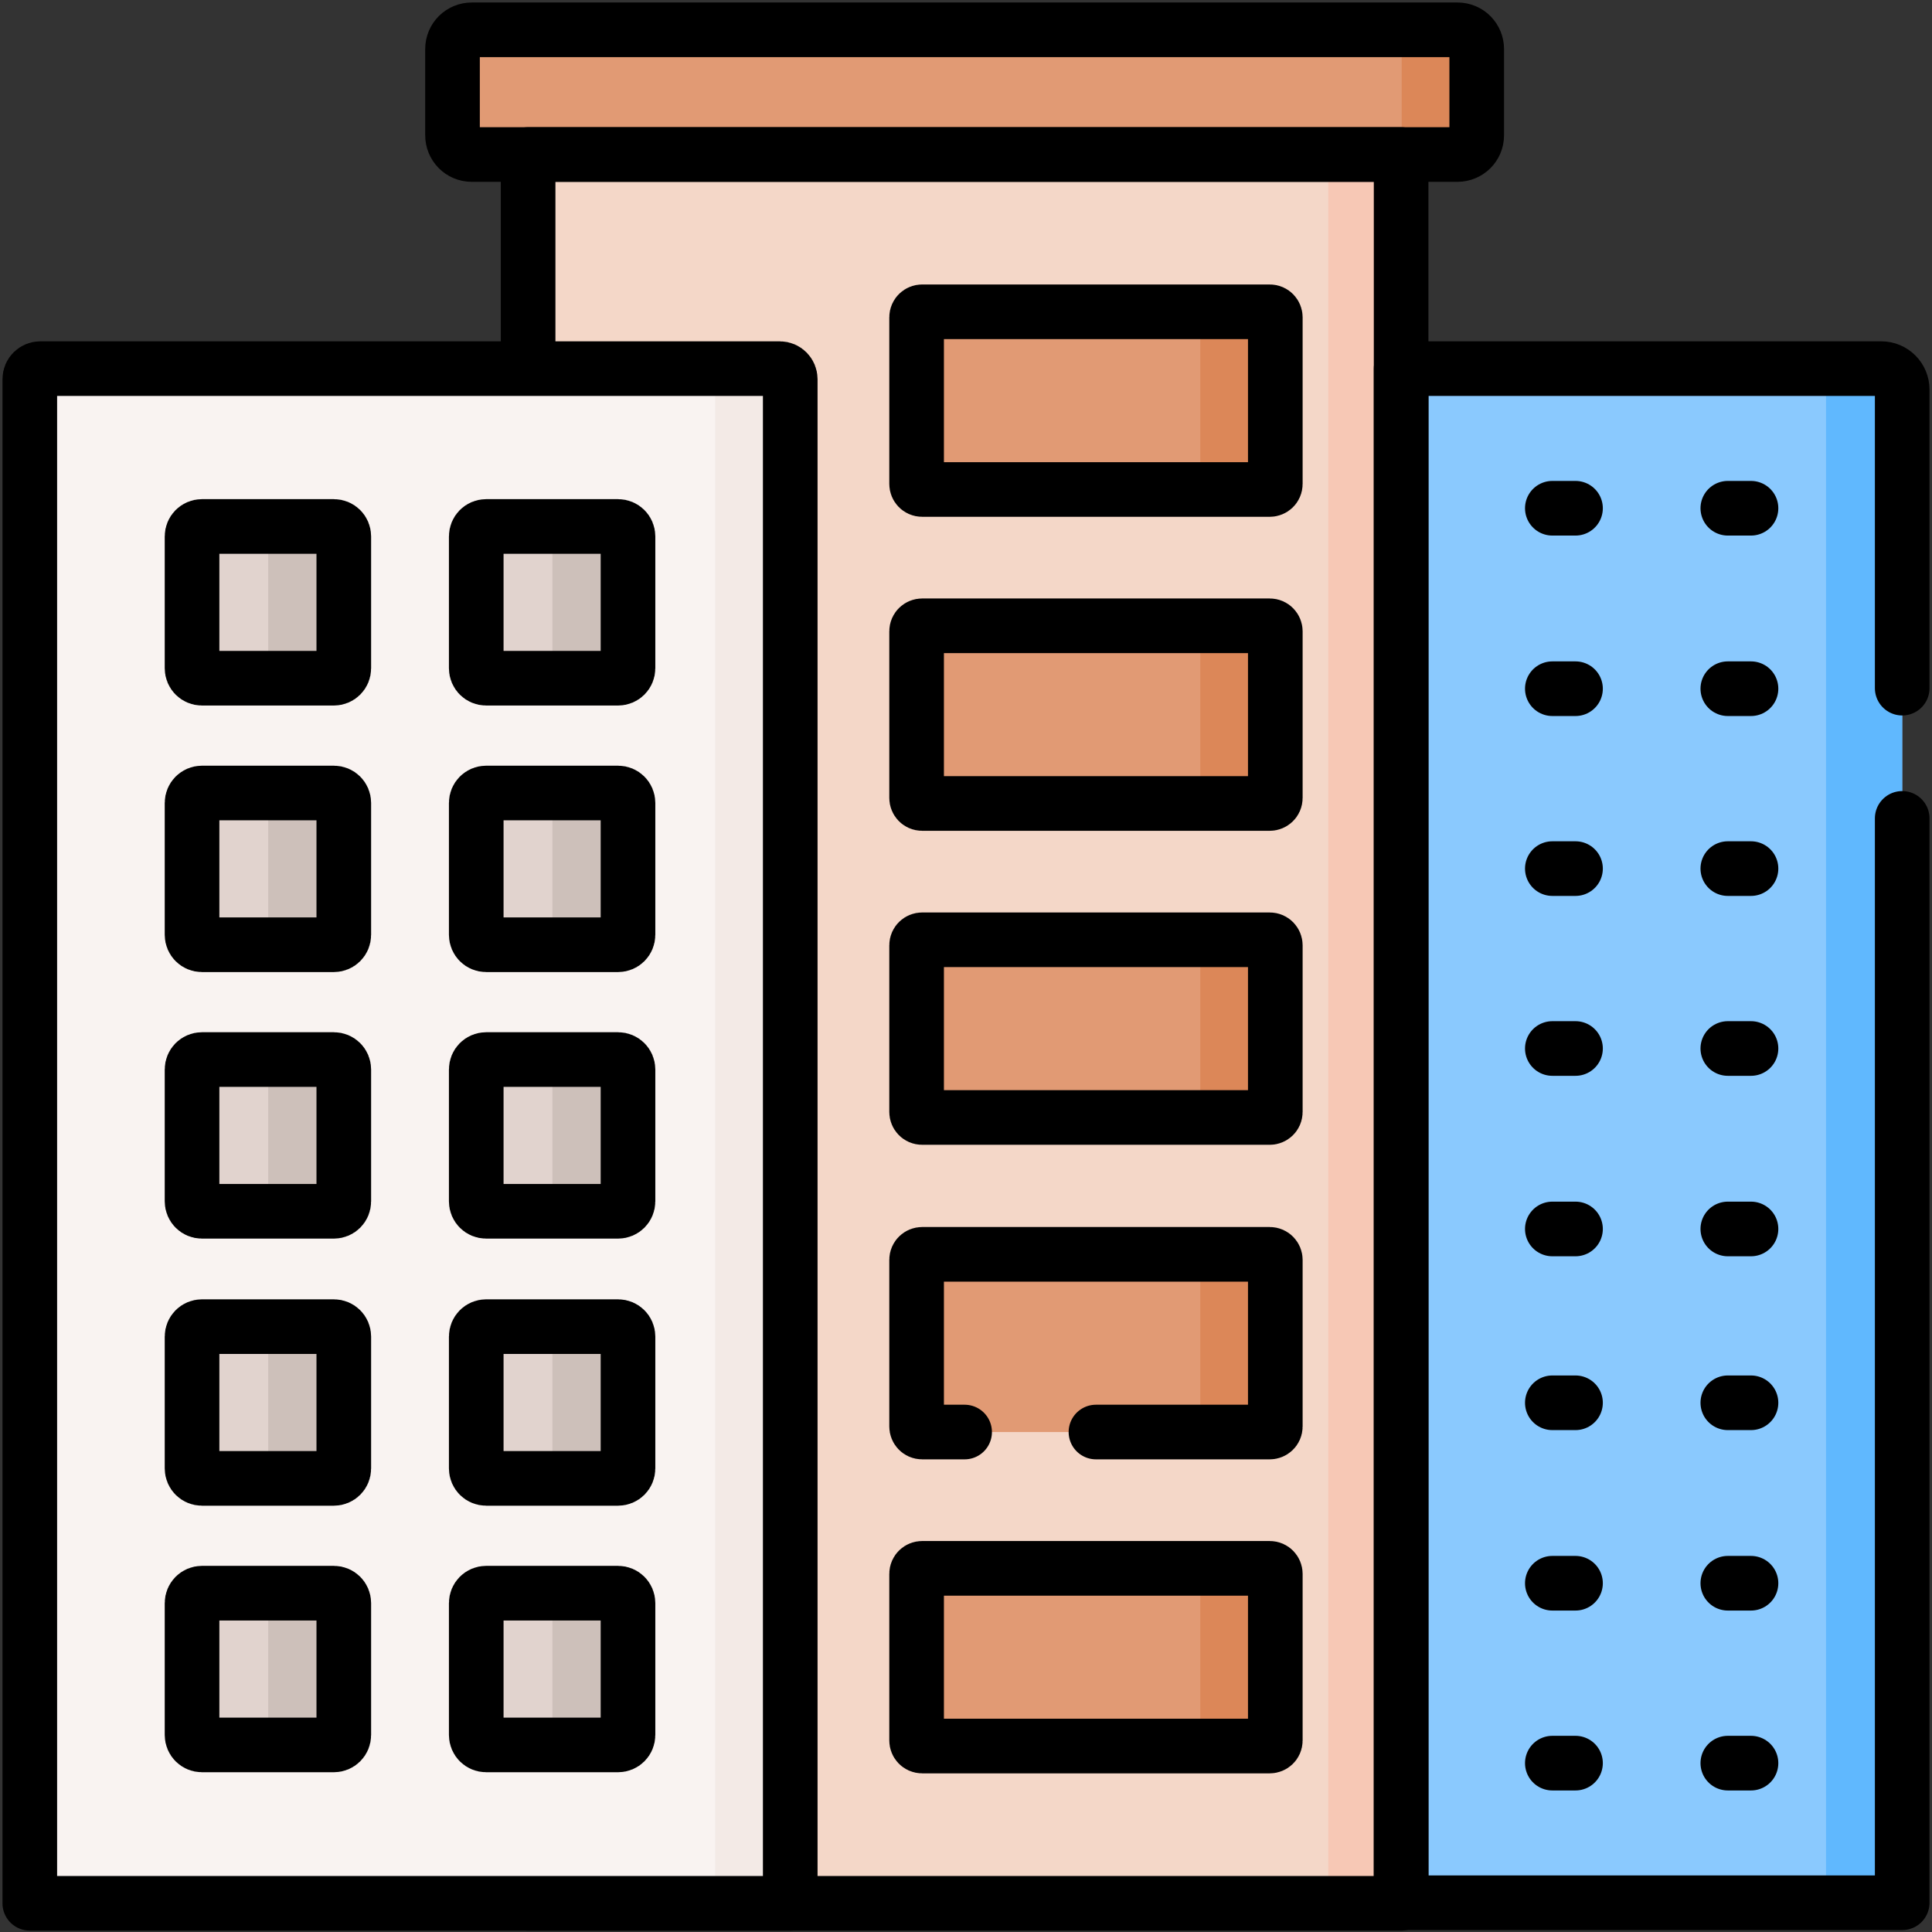 <?xml version="1.0" encoding="UTF-8"?>
<svg id="Layer_2" data-name="Layer 2" xmlns="http://www.w3.org/2000/svg" xmlns:xlink="http://www.w3.org/1999/xlink" viewBox="0 0 35.01 35.01">
  <rect x="0" y="0" width="35.01" height="35.01" fill="#333333" stroke="none"/>
  <defs>
    <style>
      .cls-1 {
        fill: #8ac9fe;
      }

      .cls-2 {
        fill: #dc8758;
      }

      .cls-3 {
        fill: #e1d3ce;
      }

      .cls-4 {
        fill: #f4d7c8;
      }

      .cls-5, .cls-6 {
        fill: none;
      }

      .cls-7 {
        fill: #60b8fe;
      }

      .cls-8 {
        fill: #f7c8b5;
      }

      .cls-9 {
        fill: #cdc0ba;
      }

      .cls-10 {
        fill: #f9f3f1;
      }

      .cls-11 {
        fill: #f3eae6;
      }

      .cls-12 {
        fill: #e19a74;
      }

      .cls-6 {
        stroke: #000;
        stroke-linecap: round;
        stroke-linejoin: round;
        stroke-width: .99px;
      }

      .cls-13 {
        clip-path: url(#clippath);
      }
    </style>
    <clipPath id="clippath">
      <rect class="cls-5" x="0" y="0" width="35" height="35"/>
    </clipPath>
  </defs>
  <g id="Layer_4" data-name="Layer 4">
    <rect class="cls-5" width="35" height="35"/>
    <rect class="cls-5" width="35" height="35"/>
  </g>
  <g id="Layer_12" data-name="Layer 12">
    <g id="g8088">
      <g id="g8090">
        <g class="cls-13">
          <g id="g8092">
            <g id="g8098">
              <path id="path8100" class="cls-1" d="M34.47,34.49h-9.08V6.68h8.7c.21,0,.38.17.38.38v27.43Z"/>
            </g>
            <g id="g8102">
              <path id="path8104" class="cls-7" d="M34.47,7.06v27.43h-1.38V7.06c0-.21-.17-.38-.38-.38h1.38c.21,0,.38.17.38.38"/>
            </g>
            <path id="path8106" class="cls-4" d="M25.39,34.49h-15.82V2.8h15.82v31.69Z"/>
            <path id="path8108" class="cls-8" d="M25.39,34.49h-1.32V2.8h1.32v31.69Z"/>
            <g id="g8110">
              <path id="path8112" class="cls-12" d="M26.41,2.8H8.55c-.2,0-.35-.16-.35-.35V.89c0-.2.16-.35.35-.35h17.86c.2,0,.35.16.35.35v1.56c0,.2-.16.35-.35.35"/>
            </g>
            <g id="g8114">
              <path id="path8116" class="cls-2" d="M26.77.88v1.56c0,.19-.16.35-.35.35h-1.37c.19,0,.35-.16.35-.35V.88c0-.19-.16-.35-.35-.35h1.37c.19,0,.35.16.35.35"/>
            </g>
            <g id="g8118">
              <path id="path8120" class="cls-6" d="M34.47,14.83v19.65h-9.08V6.68h8.7c.21,0,.38.17.38.38v5.41"/>
            </g>
            <path id="path8122" class="cls-6" d="M25.39,34.49h-15.82V2.8h15.82v31.69Z"/>
            <g id="g8124">
              <path id="path8126" class="cls-6" d="M26.41,2.8H8.55c-.2,0-.35-.16-.35-.35V.89c0-.2.16-.35.35-.35h17.86c.2,0,.35.16.35.35v1.56c0,.2-.16.35-.35.35Z"/>
            </g>
            <g id="g8128">
              <path id="path8130" class="cls-6" d="M28.13,9.21h.42"/>
            </g>
            <g id="g8132">
              <path id="path8134" class="cls-6" d="M31.31,9.21h.42"/>
            </g>
            <g id="g8136">
              <path id="path8138" class="cls-6" d="M28.13,12.48h.42"/>
            </g>
            <g id="g8140">
              <path id="path8142" class="cls-6" d="M31.31,12.48h.42"/>
            </g>
            <g id="g8144">
              <path id="path8146" class="cls-6" d="M28.13,15.74h.42"/>
            </g>
            <g id="g8148">
              <path id="path8150" class="cls-6" d="M31.31,15.74h.42"/>
            </g>
            <g id="g8152">
              <path id="path8154" class="cls-6" d="M28.13,19h.42"/>
            </g>
            <g id="g8156">
              <path id="path8158" class="cls-6" d="M31.31,19h.42"/>
            </g>
            <g id="g8160">
              <path id="path8162" class="cls-6" d="M28.13,22.27h.42"/>
            </g>
            <g id="g8164">
              <path id="path8166" class="cls-6" d="M31.31,22.27h.42"/>
            </g>
            <g id="g8168">
              <path id="path8170" class="cls-6" d="M28.13,25.42h.42"/>
            </g>
            <g id="g8172">
              <path id="path8174" class="cls-6" d="M31.31,25.42h.42"/>
            </g>
            <g id="g8176">
              <path id="path8178" class="cls-6" d="M28.13,28.69h.42"/>
            </g>
            <g id="g8180">
              <path id="path8182" class="cls-6" d="M31.31,28.69h.42"/>
            </g>
            <g id="g8184">
              <path id="path8186" class="cls-6" d="M28.13,31.95h.42"/>
            </g>
            <g id="g8188">
              <path id="path8190" class="cls-6" d="M31.31,31.95h.42"/>
            </g>
            <g id="g8192">
              <path id="path8194" class="cls-12" d="M23.01,8.87h-6.3c-.06,0-.1-.05-.1-.1v-3.02c0-.06.05-.1.1-.1h6.3c.06,0,.1.05.1.1v3.02c0,.06-.05.1-.1.1"/>
            </g>
            <g id="g8196">
              <path id="path8198" class="cls-12" d="M23.01,14.56h-6.3c-.06,0-.1-.05-.1-.1v-3.02c0-.06.05-.1.1-.1h6.3c.06,0,.1.05.1.1v3.02c0,.06-.05.1-.1.1"/>
            </g>
            <g id="g8200">
              <path id="path8202" class="cls-12" d="M23.01,20.25h-6.3c-.06,0-.1-.05-.1-.1v-3.02c0-.06.05-.1.1-.1h6.3c.06,0,.1.05.1.1v3.02c0,.06-.05.1-.1.1"/>
            </g>
            <g id="g8204">
              <path id="path8206" class="cls-12" d="M23.01,25.95h-6.3c-.06,0-.1-.05-.1-.1v-3.02c0-.06.05-.1.1-.1h6.3c.06,0,.1.05.1.1v3.02c0,.06-.05.1-.1.1"/>
            </g>
            <g id="g8208">
              <path id="path8210" class="cls-12" d="M23.01,31.64h-6.3c-.06,0-.1-.05-.1-.1v-3.02c0-.06.05-.1.1-.1h6.3c.06,0,.1.05.1.1v3.02c0,.06-.05.1-.1.1"/>
            </g>
            <g id="g8212">
              <path id="path8214" class="cls-2" d="M23.11,5.75v3.02c0,.06-.04.1-.1.1h-1.36c.06,0,.1-.04.1-.1v-3.02c0-.06-.04-.1-.1-.1h1.36c.06,0,.1.04.1.1"/>
            </g>
            <g id="g8216">
              <path id="path8218" class="cls-2" d="M23.11,11.44v3.02c0,.06-.04.1-.1.1h-1.36c.06,0,.1-.04.1-.1v-3.02c0-.06-.04-.1-.1-.1h1.36c.06,0,.1.04.1.1"/>
            </g>
            <g id="g8220">
              <path id="path8222" class="cls-2" d="M23.11,17.13v3.02c0,.06-.04.1-.1.1h-1.36c.06,0,.1-.04.1-.1v-3.02c0-.06-.04-.1-.1-.1h1.36c.06,0,.1.04.1.1"/>
            </g>
            <g id="g8224">
              <path id="path8226" class="cls-2" d="M23.11,22.83v3.02c0,.06-.04.1-.1.1h-1.36c.06,0,.1-.04.1-.1v-3.02c0-.06-.04-.1-.1-.1h1.36c.06,0,.1.04.1.1"/>
            </g>
            <g id="g8228">
              <path id="path8230" class="cls-2" d="M23.11,28.52v3.02c0,.06-.04.1-.1.1h-1.36c.06,0,.1-.04.1-.1v-3.02c0-.06-.04-.1-.1-.1h1.36c.06,0,.1.04.1.1"/>
            </g>
            <g id="g8232">
              <path id="path8234" class="cls-6" d="M23.01,8.87h-6.3c-.06,0-.1-.05-.1-.1v-3.02c0-.06.05-.1.1-.1h6.3c.06,0,.1.05.1.1v3.02c0,.06-.05.1-.1.1Z"/>
            </g>
            <g id="g8236">
              <path id="path8238" class="cls-6" d="M23.01,14.56h-6.3c-.06,0-.1-.05-.1-.1v-3.02c0-.06.05-.1.1-.1h6.3c.06,0,.1.05.1.1v3.02c0,.06-.05.1-.1.1Z"/>
            </g>
            <g id="g8240">
              <path id="path8242" class="cls-6" d="M23.01,20.25h-6.3c-.06,0-.1-.05-.1-.1v-3.02c0-.06.05-.1.1-.1h6.3c.06,0,.1.05.1.1v3.02c0,.06-.05.1-.1.1Z"/>
            </g>
            <g id="g8244">
              <path id="path8246" class="cls-6" d="M17.48,25.95h-.77c-.06,0-.1-.05-.1-.1v-3.02c0-.06.05-.1.1-.1h6.3c.06,0,.1.05.1.1v3.02c0,.06-.05.1-.1.1h-3.15"/>
            </g>
            <g id="g8248">
              <path id="path8250" class="cls-6" d="M23.01,31.64h-6.3c-.06,0-.1-.05-.1-.1v-3.02c0-.06.05-.1.1-.1h6.3c.06,0,.1.05.1.1v3.02c0,.06-.05.1-.1.1Z"/>
            </g>
            <g id="g8252">
              <path id="path8254" class="cls-10" d="M14.32,34.49H.54V6.87c0-.11.09-.19.19-.19h13.4c.11,0,.19.09.19.19v27.62Z"/>
            </g>
            <g id="g8256">
              <path id="path8258" class="cls-11" d="M14.32,6.87v27.62h-1.36V6.87c0-.11-.09-.19-.19-.19h1.36c.11,0,.19.09.19.19"/>
            </g>
            <g id="g8260">
              <path id="path8262" class="cls-3" d="M6.05,12.29h-2.39c-.1,0-.18-.08-.18-.18v-2.39c0-.1.08-.18.18-.18h2.39c.1,0,.18.08.18.18v2.39c0,.1-.08.18-.18.18"/>
            </g>
            <g id="g8264">
              <path id="path8266" class="cls-3" d="M11.2,12.29h-2.39c-.1,0-.18-.08-.18-.18v-2.39c0-.1.08-.18.18-.18h2.39c.1,0,.18.08.18.18v2.39c0,.1-.08.18-.18.18"/>
            </g>
            <g id="g8268">
              <path id="path8270" class="cls-3" d="M6.05,17.12h-2.39c-.1,0-.18-.08-.18-.18v-2.39c0-.1.08-.18.18-.18h2.39c.1,0,.18.08.18.18v2.39c0,.1-.08.18-.18.18"/>
            </g>
            <g id="g8272">
              <path id="path8274" class="cls-3" d="M11.2,17.12h-2.39c-.1,0-.18-.08-.18-.18v-2.39c0-.1.08-.18.18-.18h2.39c.1,0,.18.08.18.18v2.39c0,.1-.08.18-.18.18"/>
            </g>
            <g id="g8276">
              <path id="path8278" class="cls-3" d="M6.05,21.95h-2.39c-.1,0-.18-.08-.18-.18v-2.39c0-.1.08-.18.18-.18h2.39c.1,0,.18.08.18.18v2.39c0,.1-.08.18-.18.18"/>
            </g>
            <g id="g8280">
              <path id="path8282" class="cls-3" d="M11.2,21.95h-2.39c-.1,0-.18-.08-.18-.18v-2.39c0-.1.08-.18.18-.18h2.39c.1,0,.18.08.18.18v2.39c0,.1-.08.18-.18.18"/>
            </g>
            <g id="g8284">
              <path id="path8286" class="cls-3" d="M6.05,26.79h-2.39c-.1,0-.18-.08-.18-.18v-2.39c0-.1.08-.18.18-.18h2.39c.1,0,.18.08.18.18v2.39c0,.1-.08.18-.18.18"/>
            </g>
            <g id="g8288">
              <path id="path8290" class="cls-3" d="M11.2,26.79h-2.39c-.1,0-.18-.08-.18-.18v-2.39c0-.1.08-.18.18-.18h2.39c.1,0,.18.08.18.18v2.39c0,.1-.08.18-.18.18"/>
            </g>
            <g id="g8292">
              <path id="path8294" class="cls-3" d="M6.05,31.62h-2.39c-.1,0-.18-.08-.18-.18v-2.39c0-.1.08-.18.18-.18h2.39c.1,0,.18.08.18.18v2.39c0,.1-.08.18-.18.18"/>
            </g>
            <g id="g8296">
              <path id="path8298" class="cls-3" d="M11.2,31.62h-2.39c-.1,0-.18-.08-.18-.18v-2.39c0-.1.08-.18.18-.18h2.39c.1,0,.18.08.18.18v2.39c0,.1-.08.18-.18.18"/>
            </g>
            <g id="g8300">
              <path id="path8302" class="cls-9" d="M6.23,9.72v2.39c0,.1-.08.18-.18.18h-1.37c.1,0,.18-.08.18-.18v-2.39c0-.1-.08-.18-.18-.18h1.37c.1,0,.18.08.18.18"/>
            </g>
            <g id="g8304">
              <path id="path8306" class="cls-9" d="M11.38,9.72v2.39c0,.1-.08.18-.18.18h-1.37c.1,0,.18-.08.18-.18v-2.39c0-.1-.08-.18-.18-.18h1.37c.1,0,.18.08.18.18"/>
            </g>
            <g id="g8308">
              <path id="path8310" class="cls-9" d="M6.23,14.56v2.39c0,.1-.08.18-.18.18h-1.37c.1,0,.18-.08.18-.18v-2.39c0-.1-.08-.18-.18-.18h1.37c.1,0,.18.08.18.18"/>
            </g>
            <g id="g8312">
              <path id="path8314" class="cls-9" d="M11.38,14.56v2.39c0,.1-.08.18-.18.18h-1.37c.1,0,.18-.08.18-.18v-2.39c0-.1-.08-.18-.18-.18h1.37c.1,0,.18.08.18.18"/>
            </g>
            <g id="g8316">
              <path id="path8318" class="cls-9" d="M6.23,19.39v2.39c0,.1-.08.18-.18.18h-1.37c.1,0,.18-.08.18-.18v-2.39c0-.1-.08-.18-.18-.18h1.37c.1,0,.18.08.18.18"/>
            </g>
            <g id="g8320">
              <path id="path8322" class="cls-9" d="M11.38,19.39v2.39c0,.1-.08.18-.18.18h-1.37c.1,0,.18-.08.18-.18v-2.39c0-.1-.08-.18-.18-.18h1.37c.1,0,.18.08.18.18"/>
            </g>
            <g id="g8324">
              <path id="path8326" class="cls-9" d="M6.23,24.22v2.39c0,.1-.08.18-.18.18h-1.37c.1,0,.18-.08.18-.18v-2.39c0-.1-.08-.18-.18-.18h1.37c.1,0,.18.08.18.18"/>
            </g>
            <g id="g8328">
              <path id="path8330" class="cls-9" d="M11.38,24.22v2.39c0,.1-.08.18-.18.18h-1.37c.1,0,.18-.08.18-.18v-2.39c0-.1-.08-.18-.18-.18h1.37c.1,0,.18.08.18.18"/>
            </g>
            <g id="g8332">
              <path id="path8334" class="cls-9" d="M6.23,29.05v2.39c0,.1-.08.18-.18.18h-1.37c.1,0,.18-.08.18-.18v-2.39c0-.1-.08-.18-.18-.18h1.37c.1,0,.18.08.18.18"/>
            </g>
            <g id="g8336">
              <path id="path8338" class="cls-9" d="M11.38,29.05v2.39c0,.1-.08.18-.18.18h-1.37c.1,0,.18-.08.18-.18v-2.39c0-.1-.08-.18-.18-.18h1.37c.1,0,.18.08.18.18"/>
            </g>
            <g id="g8340">
              <path id="path8342" class="cls-6" d="M6.05,12.29h-2.39c-.1,0-.18-.08-.18-.18v-2.39c0-.1.08-.18.18-.18h2.39c.1,0,.18.08.18.18v2.39c0,.1-.08.18-.18.18Z"/>
            </g>
            <g id="g8344">
              <path id="path8346" class="cls-6" d="M11.2,12.29h-2.39c-.1,0-.18-.08-.18-.18v-2.39c0-.1.08-.18.18-.18h2.39c.1,0,.18.08.18.18v2.39c0,.1-.08.18-.18.18Z"/>
            </g>
            <g id="g8348">
              <path id="path8350" class="cls-6" d="M6.05,17.12h-2.39c-.1,0-.18-.08-.18-.18v-2.39c0-.1.08-.18.18-.18h2.39c.1,0,.18.08.18.18v2.39c0,.1-.08.18-.18.18Z"/>
            </g>
            <g id="g8352">
              <path id="path8354" class="cls-6" d="M11.2,17.12h-2.39c-.1,0-.18-.08-.18-.18v-2.39c0-.1.08-.18.18-.18h2.39c.1,0,.18.08.18.18v2.39c0,.1-.08.18-.18.18Z"/>
            </g>
            <g id="g8356">
              <path id="path8358" class="cls-6" d="M6.05,21.95h-2.39c-.1,0-.18-.08-.18-.18v-2.39c0-.1.08-.18.18-.18h2.39c.1,0,.18.08.18.18v2.39c0,.1-.08.18-.18.18Z"/>
            </g>
            <g id="g8360">
              <path id="path8362" class="cls-6" d="M11.2,21.95h-2.39c-.1,0-.18-.08-.18-.18v-2.39c0-.1.08-.18.18-.18h2.39c.1,0,.18.08.18.18v2.39c0,.1-.08.18-.18.18Z"/>
            </g>
            <g id="g8364">
              <path id="path8366" class="cls-6" d="M6.05,26.79h-2.39c-.1,0-.18-.08-.18-.18v-2.39c0-.1.08-.18.18-.18h2.39c.1,0,.18.08.18.18v2.39c0,.1-.08.18-.18.18Z"/>
            </g>
            <g id="g8368">
              <path id="path8370" class="cls-6" d="M11.2,26.79h-2.39c-.1,0-.18-.08-.18-.18v-2.39c0-.1.08-.18.18-.18h2.39c.1,0,.18.08.18.18v2.39c0,.1-.08.18-.18.18Z"/>
            </g>
            <g id="g8372">
              <path id="path8374" class="cls-6" d="M6.05,31.62h-2.39c-.1,0-.18-.08-.18-.18v-2.39c0-.1.08-.18.18-.18h2.39c.1,0,.18.08.18.18v2.39c0,.1-.08.18-.18.18Z"/>
            </g>
            <g id="g8376">
              <path id="path8378" class="cls-6" d="M11.2,31.62h-2.39c-.1,0-.18-.08-.18-.18v-2.39c0-.1.08-.18.18-.18h2.39c.1,0,.18.08.18.18v2.39c0,.1-.08.18-.18.18Z"/>
            </g>
            <g id="g8380">
              <path id="path8382" class="cls-6" d="M14.32,34.49H.54V6.87c0-.11.09-.19.19-.19h13.4c.11,0,.19.09.19.19v27.62Z"/>
            </g>
          </g>
        </g>
      </g>
    </g>
  </g>
</svg>